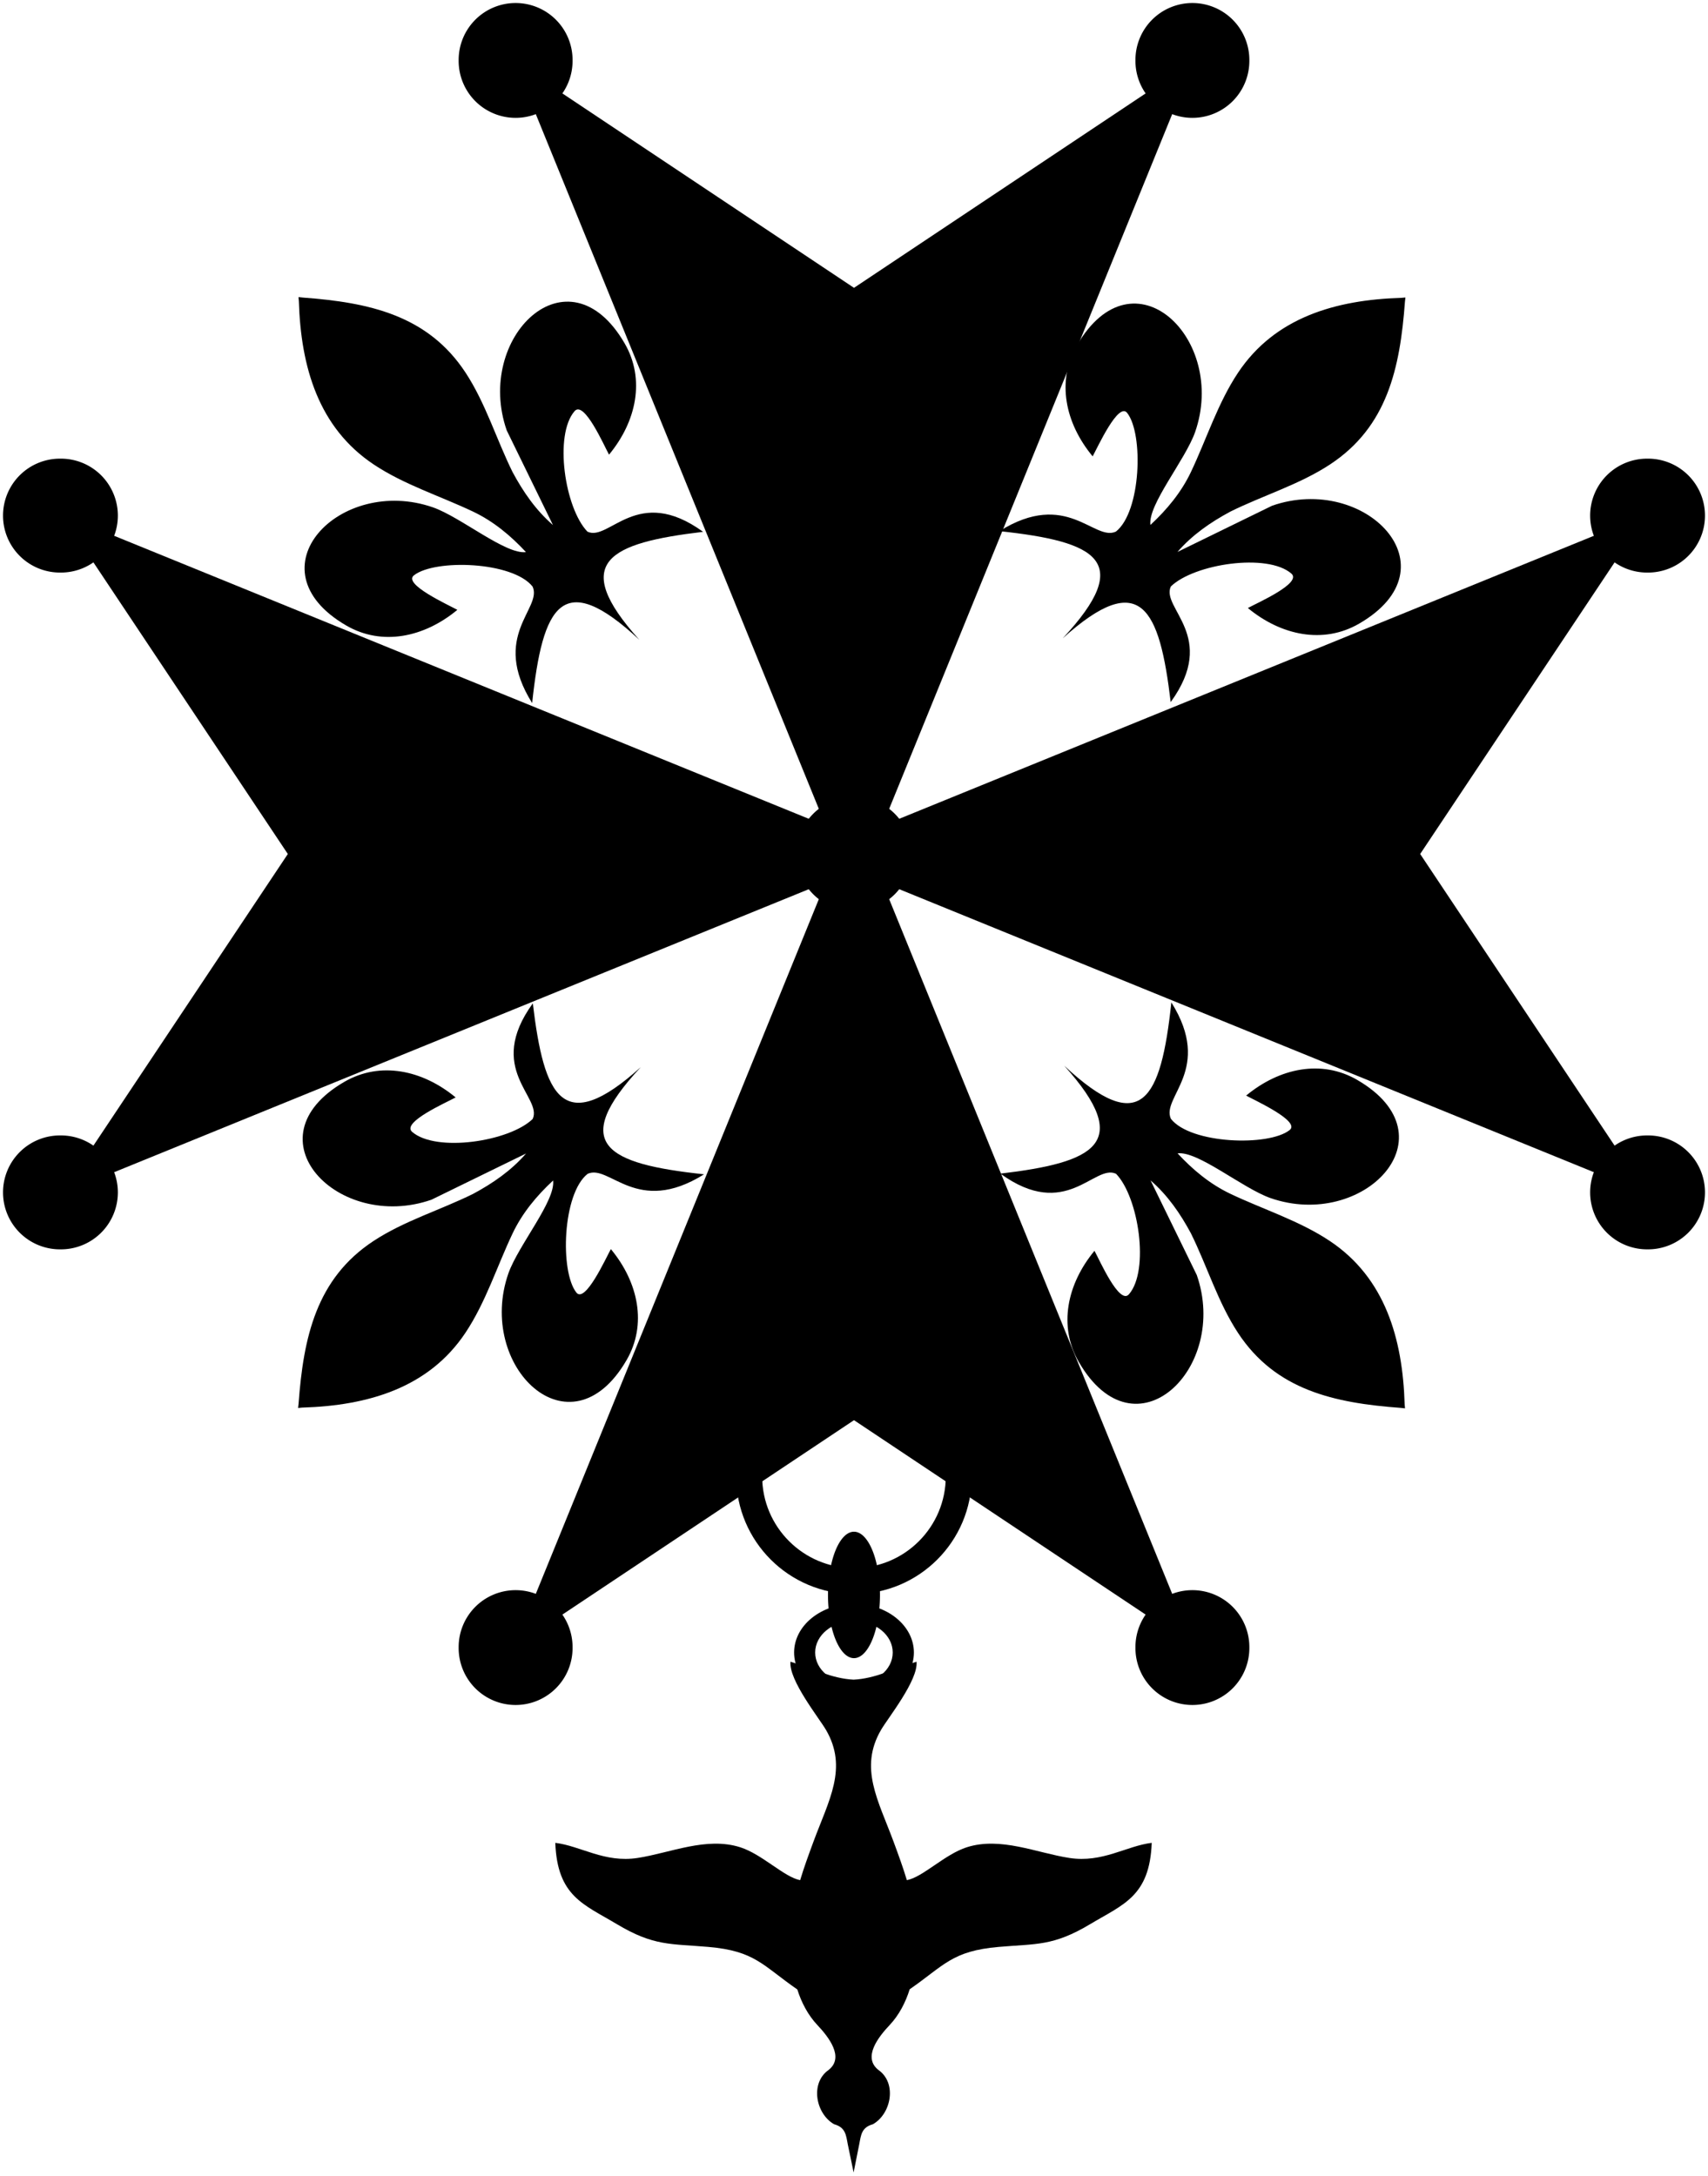 <?xml version="1.0" encoding="UTF-8" standalone="no"?>
<!-- Created with Inkscape (http://www.inkscape.org/) -->
<svg
   xmlns:dc="http://purl.org/dc/elements/1.1/"
   xmlns:cc="http://web.resource.org/cc/"
   xmlns:rdf="http://www.w3.org/1999/02/22-rdf-syntax-ns#"
   xmlns:svg="http://www.w3.org/2000/svg"
   xmlns="http://www.w3.org/2000/svg"
   xmlns:sodipodi="http://sodipodi.sourceforge.net/DTD/sodipodi-0.dtd"
   xmlns:inkscape="http://www.inkscape.org/namespaces/inkscape"
   width="460.177"
   height="586.317"
   id="svg2"
   sodipodi:version="0.32"
   inkscape:version="0.45.1"
   sodipodi:docbase="C:\Documents and Settings\Propriétaire\Mes documents"
   sodipodi:docname="Croix huguenote.svg"
   inkscape:output_extension="org.inkscape.output.svg.inkscape"
   version="1.0"
   inkscape:export-filename="C:\Documents and Settings\Propriétaire\Mes documents\Mes images\Héraldique\Meubles\Croix\Croix huguenote.png"
   inkscape:export-xdpi="122.80045"
   inkscape:export-ydpi="122.80045">
  <defs
     id="defs4" />
  <sodipodi:namedview
     id="base"
     pagecolor="#ffffff"
     bordercolor="#666666"
     borderopacity="1.0"
     inkscape:pageopacity="0.0"
     inkscape:pageshadow="2"
     inkscape:zoom="0.50267865"
     inkscape:cx="372.04724"
     inkscape:cy="526.18109"
     inkscape:document-units="px"
     inkscape:current-layer="layer1"
     inkscape:window-width="1024"
     inkscape:window-height="723"
     inkscape:window-x="-4"
     inkscape:window-y="-4"
     showguides="true"
     inkscape:guide-bbox="true"
     width="744.094px"
     height="1052.362px" />
  <g
     inkscape:label="Calque 1"
     inkscape:groupmode="layer"
     id="layer1"
     transform="translate(-121.34,-162.274)">
    <path
       style="fill:#000000;fill-opacity:1;stroke:none;stroke-width:5;stroke-miterlimit:4;stroke-dasharray:none;stroke-opacity:1"
       d="M 351.438,528.281 C 333.92,528.281 319.688,542.514 319.688,560.031 C 319.688,577.548 333.92,591.75 351.438,591.75 C 368.955,591.75 383.156,577.548 383.156,560.031 C 383.156,542.514 368.955,528.281 351.438,528.281 z M 351.438,535.281 C 365.091,535.281 376.156,546.377 376.156,560.031 C 376.156,573.685 365.091,584.75 351.438,584.75 C 337.784,584.75 326.688,573.685 326.688,560.031 C 326.688,546.377 337.784,535.281 351.438,535.281 z "
       id="path3475" />
    <path
       style="fill:#000000;fill-opacity:1;stroke:none;stroke-width:5;stroke-miterlimit:4;stroke-dasharray:none;stroke-opacity:1"
       d="M 351.429,594.387 C 342.525,594.387 335.292,600.257 335.292,607.501 C 335.292,614.745 342.525,620.615 351.429,620.615 C 360.332,620.615 367.565,614.745 367.565,607.501 C 367.565,600.257 360.332,594.387 351.429,594.387 z M 351.429,599.005 C 357.198,599.005 361.863,602.807 361.863,607.501 C 361.863,612.194 357.198,615.997 351.429,615.997 C 345.659,615.997 340.966,612.194 340.966,607.501 C 340.966,602.807 345.659,599.005 351.429,599.005 z "
       id="path3466" />
    <g
       inkscape:label="Layer 1"
       id="g2238"
       transform="matrix(1.739,0,0,1.739,-273.319,382.043)"
       style="fill:#000000;fill-opacity:1;stroke:none;stroke-width:2.875;stroke-miterlimit:4;stroke-dasharray:none;stroke-opacity:1">
      <path
         style="fill:#000000;fill-opacity:1;fill-rule:evenodd;stroke:none;stroke-width:2.875;stroke-linecap:butt;stroke-linejoin:miter;stroke-miterlimit:4;stroke-dasharray:none;stroke-opacity:1"
         d="M 349.415,131.072 C 349.131,133.927 353.844,139.794 354.915,141.635 C 358.358,147.55 355.339,152.553 352.978,158.947 C 352.213,161.018 351.494,162.981 350.915,164.916 C 348.461,164.465 345.038,160.908 341.634,159.822 C 336.384,158.147 330.806,160.698 325.728,161.478 C 320.598,162.266 316.94,159.623 312.978,159.135 C 313.293,167.429 317.373,168.652 322.509,171.728 C 328.245,175.164 330.844,174.752 336.696,175.26 C 343.937,175.888 345.078,178.118 350.478,181.853 C 351.109,183.879 352.153,185.852 353.571,187.353 C 355.332,189.217 357.806,192.369 355.321,194.322 C 352.436,196.345 353.306,201.079 356.165,202.728 C 357.95,203.224 358.017,204.397 358.29,205.822 L 359.196,210.197 L 360.071,205.822 C 360.344,204.397 360.411,203.224 362.196,202.728 C 365.055,201.079 365.925,196.345 363.04,194.322 C 360.556,192.369 363.029,189.217 364.79,187.353 C 366.215,185.845 367.253,183.857 367.884,181.822 C 373.251,178.103 374.442,175.886 381.665,175.26 C 387.517,174.752 390.116,175.164 395.853,171.728 C 400.988,168.652 405.069,167.429 405.384,159.135 C 401.422,159.623 397.763,162.266 392.634,161.478 C 387.555,160.698 381.977,158.147 376.728,159.822 C 373.323,160.908 369.901,164.465 367.446,164.916 C 366.867,162.981 366.149,161.018 365.384,158.947 C 363.022,152.553 360.003,147.55 363.446,141.635 C 364.517,139.794 369.23,133.927 368.946,131.072 C 365.286,132.189 362.606,133.679 359.196,133.853 C 355.786,133.679 353.075,132.188 349.415,131.072 z "
         id="path4310" />
    </g>
    <g
       id="g3397"
       style="fill:#000000;fill-opacity:1;stroke:none;stroke-width:5;stroke-miterlimit:4;stroke-dasharray:none;stroke-opacity:1">
      <g
         style="fill:#000000;fill-opacity:1;stroke:none;stroke-width:5;stroke-miterlimit:4;stroke-dasharray:none;stroke-opacity:1"
         transform="translate(51.429,106.88)"
         inkscape:label="Meubles"
         id="layer4">
        <g
           style="fill:#000000;fill-opacity:1;stroke:none;stroke-width:5;stroke-miterlimit:4;stroke-dasharray:none;stroke-opacity:1"
           transform="translate(671.908,-14.213)"
           id="g9322">
          <path
             style="fill:#000000;fill-opacity:1;stroke:none;stroke-width:5;stroke-miterlimit:4;stroke-dasharray:none;stroke-opacity:1"
             d="M -585.465,391.219 L -379.535,307.322 L -463.432,513.252 L -371.908,452.236 L -280.384,513.252 L -364.281,307.322 L -158.351,391.219 L -219.367,299.695 L -158.351,208.17 L -364.281,292.068 L -280.384,86.138 L -371.908,147.154 L -463.432,86.138 L -379.535,292.068 L -585.465,208.17 L -524.449,299.695 L -585.465,391.219 z "
             id="path8388" />
          <g
             style="fill:#000000;fill-opacity:1;stroke:none;stroke-width:5;stroke-miterlimit:4;stroke-dasharray:none;stroke-opacity:1"
             id="g9300">
            <g
               style="fill:#000000;fill-opacity:1;stroke:none;stroke-width:5;stroke-miterlimit:4;stroke-dasharray:none;stroke-opacity:1"
               transform="translate(1.805,0)"
               id="g9290">
              <path
                 sodipodi:type="arc"
                 style="fill:#000000;fill-opacity:1;stroke:none;stroke-width:5;stroke-miterlimit:4;stroke-dasharray:none;stroke-opacity:1"
                 id="path9286"
                 sodipodi:cx="-701.38977"
                 sodipodi:cy="79.570648"
                 sodipodi:rx="15.345721"
                 sodipodi:ry="15.345721"
                 d="M -686.044 79.571 A 15.346 15.346 0 1 1  -716.735,79.571 A 15.346 15.346 0 1 1  -686.044 79.571 z"
                 transform="translate(236.505,6.319)" />
              <path
                 transform="translate(418.848,6.319)"
                 d="M -686.044 79.571 A 15.346 15.346 0 1 1  -716.735,79.571 A 15.346 15.346 0 1 1  -686.044 79.571 z"
                 sodipodi:ry="15.345721"
                 sodipodi:rx="15.345721"
                 sodipodi:cy="79.570648"
                 sodipodi:cx="-701.38977"
                 id="path9288"
                 style="fill:#000000;fill-opacity:1;stroke:none;stroke-width:5;stroke-miterlimit:4;stroke-dasharray:none;stroke-opacity:1"
                 sodipodi:type="arc" />
            </g>
            <g
               style="fill:#000000;fill-opacity:1;stroke:none;stroke-width:5;stroke-miterlimit:4;stroke-dasharray:none;stroke-opacity:1"
               id="g9294"
               transform="translate(1.805,427.611)">
              <path
                 transform="translate(236.505,6.319)"
                 d="M -686.044 79.571 A 15.346 15.346 0 1 1  -716.735,79.571 A 15.346 15.346 0 1 1  -686.044 79.571 z"
                 sodipodi:ry="15.345721"
                 sodipodi:rx="15.345721"
                 sodipodi:cy="79.570648"
                 sodipodi:cx="-701.38977"
                 id="path9296"
                 style="fill:#000000;fill-opacity:1;stroke:none;stroke-width:5;stroke-miterlimit:4;stroke-dasharray:none;stroke-opacity:1"
                 sodipodi:type="arc" />
              <path
                 sodipodi:type="arc"
                 style="fill:#000000;fill-opacity:1;stroke:none;stroke-width:5;stroke-miterlimit:4;stroke-dasharray:none;stroke-opacity:1"
                 id="path9298"
                 sodipodi:cx="-701.38977"
                 sodipodi:cy="79.570648"
                 sodipodi:rx="15.345721"
                 sodipodi:ry="15.345721"
                 d="M -686.044 79.571 A 15.346 15.346 0 1 1  -716.735,79.571 A 15.346 15.346 0 1 1  -686.044 79.571 z"
                 transform="translate(418.848,6.319)" />
            </g>
          </g>
          <g
             style="fill:#000000;fill-opacity:1;stroke:none;stroke-width:5;stroke-miterlimit:4;stroke-dasharray:none;stroke-opacity:1"
             id="g9308"
             transform="matrix(0,1,-1,0,-72.213,671.603)">
            <g
               style="fill:#000000;fill-opacity:1;stroke:none;stroke-width:5;stroke-miterlimit:4;stroke-dasharray:none;stroke-opacity:1"
               id="g9310"
               transform="translate(1.805,0)">
              <path
                 transform="translate(236.505,6.319)"
                 d="M -686.044 79.571 A 15.346 15.346 0 1 1  -716.735,79.571 A 15.346 15.346 0 1 1  -686.044 79.571 z"
                 sodipodi:ry="15.345721"
                 sodipodi:rx="15.345721"
                 sodipodi:cy="79.570648"
                 sodipodi:cx="-701.38977"
                 id="path9312"
                 style="fill:#000000;fill-opacity:1;stroke:none;stroke-width:5;stroke-miterlimit:4;stroke-dasharray:none;stroke-opacity:1"
                 sodipodi:type="arc" />
              <path
                 sodipodi:type="arc"
                 style="fill:#000000;fill-opacity:1;stroke:none;stroke-width:5;stroke-miterlimit:4;stroke-dasharray:none;stroke-opacity:1"
                 id="path9314"
                 sodipodi:cx="-701.38977"
                 sodipodi:cy="79.570648"
                 sodipodi:rx="15.345721"
                 sodipodi:ry="15.345721"
                 d="M -686.044 79.571 A 15.346 15.346 0 1 1  -716.735,79.571 A 15.346 15.346 0 1 1  -686.044 79.571 z"
                 transform="translate(418.848,6.319)" />
            </g>
            <g
               style="fill:#000000;fill-opacity:1;stroke:none;stroke-width:5;stroke-miterlimit:4;stroke-dasharray:none;stroke-opacity:1"
               transform="translate(1.805,427.611)"
               id="g9316">
              <path
                 sodipodi:type="arc"
                 style="fill:#000000;fill-opacity:1;stroke:none;stroke-width:5;stroke-miterlimit:4;stroke-dasharray:none;stroke-opacity:1"
                 id="path9318"
                 sodipodi:cx="-701.38977"
                 sodipodi:cy="79.570648"
                 sodipodi:rx="15.345721"
                 sodipodi:ry="15.345721"
                 d="M -686.044 79.571 A 15.346 15.346 0 1 1  -716.735,79.571 A 15.346 15.346 0 1 1  -686.044 79.571 z"
                 transform="translate(236.505,6.319)" />
              <path
                 transform="translate(418.848,6.319)"
                 d="M -686.044 79.571 A 15.346 15.346 0 1 1  -716.735,79.571 A 15.346 15.346 0 1 1  -686.044 79.571 z"
                 sodipodi:ry="15.345721"
                 sodipodi:rx="15.345721"
                 sodipodi:cy="79.570648"
                 sodipodi:cx="-701.38977"
                 id="path9320"
                 style="fill:#000000;fill-opacity:1;stroke:none;stroke-width:5;stroke-miterlimit:4;stroke-dasharray:none;stroke-opacity:1"
                 sodipodi:type="arc" />
            </g>
          </g>
        </g>
      </g>
      <path
         sodipodi:type="arc"
         style="fill:#000000;fill-opacity:1;stroke:none;stroke-width:5;stroke-miterlimit:4;stroke-dasharray:none;stroke-opacity:1"
         id="path2174"
         sodipodi:cx="-701.38977"
         sodipodi:cy="79.570648"
         sodipodi:rx="15.345721"
         sodipodi:ry="15.345721"
         d="M -686.044 79.571 A 15.346 15.346 0 1 1  -716.735,79.571 A 15.346 15.346 0 1 1  -686.044 79.571 z"
         transform="matrix(0,1,-1,0,430.999,1093.752)" />
      <g
         style="fill:#000000;fill-opacity:1;stroke:none;stroke-width:5;stroke-miterlimit:4;stroke-dasharray:none;stroke-opacity:1"
         transform="translate(440.745,1.819)"
         id="g2351">
        <g
           id="layer3"
           inkscape:label="Fond écu"
           style="fill:#000000;fill-opacity:1;stroke:none;stroke-width:5;stroke-miterlimit:4;stroke-dasharray:none;stroke-opacity:1;display:inline">
          <g
             transform="matrix(0.586,0,0,0.578,88.836,38.693)"
             id="g1878"
             style="fill:#000000;fill-opacity:1;stroke:none;stroke-width:8.591;stroke-miterlimit:4;stroke-dasharray:none;stroke-opacity:1">
            <g
               transform="translate(-38.532,-48.577)"
               style="opacity:1;fill:#000000;fill-opacity:1;stroke:none;stroke-width:8.591;stroke-miterlimit:4;stroke-dasharray:none;stroke-opacity:1;display:inline"
               id="g2663">
              <g
                 transform="translate(0,4)"
                 style="fill:#000000;fill-opacity:1;stroke:none;stroke-width:8.591;stroke-miterlimit:4;stroke-dasharray:none;stroke-opacity:1"
                 id="g13018">
                <path
                   sodipodi:nodetypes="ccscccscscccccscscccscc"
                   id="path1902"
                   d="M -520.889,393.72 L -520.72,395.606 C -519.818,426.317 -511.666,454.609 -486.3,471.743 C -472.306,481.196 -455.828,486.396 -440.598,493.727 C -431.209,498.259 -423.324,504.93 -416.307,512.585 C -425.654,513.804 -446.054,496.41 -458.98,491.761 C -501.754,476.606 -543.601,520.493 -498.942,546.802 C -482.486,556.496 -463.101,552.338 -447.848,539.511 C -452.28,537.054 -472.927,527.524 -467.829,523.436 C -458.207,515.722 -422.339,516.925 -413.248,528.68 C -408.602,538.856 -432.818,551.571 -413.461,582.955 C -408.642,537.315 -399.639,519.954 -364.196,553.448 C -396.534,517.074 -377.918,508.335 -334.858,503.136 C -365.105,480.874 -378.022,507.823 -388.024,503.065 C -398.435,492.174 -403.491,458.025 -393.953,446.885 C -389.579,441.777 -380.532,462.664 -378.113,467.165 C -365.481,451.676 -361.386,432.012 -370.933,415.301 C -396.841,369.951 -440.07,412.435 -425.146,455.87 L -403.894,499.98 C -411.745,493.073 -417.556,484.549 -422.454,475.303 C -429.933,459.959 -434.848,443.178 -444.104,428.895 C -461.407,402.191 -488.402,396.214 -518.943,393.942 L -520.889,393.72 z "
                   style="fill:#000000;fill-opacity:1;fill-rule:evenodd;stroke:none;stroke-width:8.591;stroke-linecap:butt;stroke-linejoin:miter;stroke-miterlimit:4;stroke-dasharray:none;stroke-opacity:1" />
              </g>
            </g>
          </g>
        </g>
        <g
           style="fill:#000000;fill-opacity:1;stroke:none;stroke-width:5;stroke-miterlimit:4;stroke-dasharray:none;stroke-opacity:1"
           id="g2362"
           inkscape:label="Meubles" />
        <g
           style="fill:#000000;fill-opacity:1;stroke:none;stroke-width:5;stroke-miterlimit:4;stroke-dasharray:none;stroke-opacity:1"
           id="layer2"
           inkscape:label="Reflet final" />
        <g
           style="fill:#000000;fill-opacity:1;stroke:none;stroke-width:5;stroke-miterlimit:4;stroke-dasharray:none;stroke-opacity:1"
           id="g2365"
           inkscape:label="Contour final" />
      </g>
      <g
         style="fill:#000000;fill-opacity:1;stroke:none;stroke-width:5;stroke-miterlimit:4;stroke-dasharray:none;stroke-opacity:1"
         transform="matrix(0,1,-1,0,740.492,481.408)"
         id="g2374">
        <g
           id="g2376"
           inkscape:label="Fond écu"
           style="fill:#000000;fill-opacity:1;stroke:none;stroke-width:5;stroke-miterlimit:4;stroke-dasharray:none;stroke-opacity:1;display:inline">
          <g
             transform="matrix(0.586,0,0,0.578,88.836,38.693)"
             id="g2378"
             style="fill:#000000;fill-opacity:1;stroke:none;stroke-width:8.591;stroke-miterlimit:4;stroke-dasharray:none;stroke-opacity:1">
            <g
               transform="translate(-38.532,-48.577)"
               style="opacity:1;fill:#000000;fill-opacity:1;stroke:none;stroke-width:8.591;stroke-miterlimit:4;stroke-dasharray:none;stroke-opacity:1;display:inline"
               id="g2380">
              <g
                 transform="translate(0,4)"
                 style="fill:#000000;fill-opacity:1;stroke:none;stroke-width:8.591;stroke-miterlimit:4;stroke-dasharray:none;stroke-opacity:1"
                 id="g2382">
                <path
                   sodipodi:nodetypes="ccscccscscccccscscccscc"
                   id="path2384"
                   d="M -520.889,393.72 L -520.72,395.606 C -519.818,426.317 -511.666,454.609 -486.3,471.743 C -472.306,481.196 -455.828,486.396 -440.598,493.727 C -431.209,498.259 -423.324,504.93 -416.307,512.585 C -425.654,513.804 -446.054,496.41 -458.98,491.761 C -501.754,476.606 -543.601,520.493 -498.942,546.802 C -482.486,556.496 -463.101,552.338 -447.848,539.511 C -452.28,537.054 -472.927,527.524 -467.829,523.436 C -458.207,515.722 -422.339,516.925 -413.248,528.68 C -408.602,538.856 -432.818,551.571 -413.461,582.955 C -408.642,537.315 -399.639,519.954 -364.196,553.448 C -396.534,517.074 -377.918,508.335 -334.858,503.136 C -365.105,480.874 -378.022,507.823 -388.024,503.065 C -398.435,492.174 -403.491,458.025 -393.953,446.885 C -389.579,441.777 -380.532,462.664 -378.113,467.165 C -365.481,451.676 -361.386,432.012 -370.933,415.301 C -396.841,369.951 -440.07,412.435 -425.146,455.87 L -403.894,499.98 C -411.745,493.073 -417.556,484.549 -422.454,475.303 C -429.933,459.959 -434.848,443.178 -444.104,428.895 C -461.407,402.191 -488.402,396.214 -518.943,393.942 L -520.889,393.72 z "
                   style="fill:#000000;fill-opacity:1;fill-rule:evenodd;stroke:none;stroke-width:8.591;stroke-linecap:butt;stroke-linejoin:miter;stroke-miterlimit:4;stroke-dasharray:none;stroke-opacity:1" />
              </g>
            </g>
          </g>
        </g>
        <g
           style="fill:#000000;fill-opacity:1;stroke:none;stroke-width:5;stroke-miterlimit:4;stroke-dasharray:none;stroke-opacity:1"
           id="g2386"
           inkscape:label="Meubles" />
        <g
           style="fill:#000000;fill-opacity:1;stroke:none;stroke-width:5;stroke-miterlimit:4;stroke-dasharray:none;stroke-opacity:1"
           id="g2388"
           inkscape:label="Reflet final" />
        <g
           style="fill:#000000;fill-opacity:1;stroke:none;stroke-width:5;stroke-miterlimit:4;stroke-dasharray:none;stroke-opacity:1"
           id="g2390"
           inkscape:label="Contour final" />
      </g>
      <g
         style="fill:#000000;fill-opacity:1;stroke:none;stroke-width:5;stroke-miterlimit:4;stroke-dasharray:none;stroke-opacity:1"
         transform="matrix(-1,0,0,-1,260.902,782.218)"
         id="g2392">
        <g
           id="g2394"
           inkscape:label="Fond écu"
           style="fill:#000000;fill-opacity:1;stroke:none;stroke-width:5;stroke-miterlimit:4;stroke-dasharray:none;stroke-opacity:1;display:inline">
          <g
             transform="matrix(0.586,0,0,0.578,88.836,38.693)"
             id="g2396"
             style="fill:#000000;fill-opacity:1;stroke:none;stroke-width:8.591;stroke-miterlimit:4;stroke-dasharray:none;stroke-opacity:1">
            <g
               transform="translate(-38.532,-48.577)"
               style="opacity:1;fill:#000000;fill-opacity:1;stroke:none;stroke-width:8.591;stroke-miterlimit:4;stroke-dasharray:none;stroke-opacity:1;display:inline"
               id="g2398">
              <g
                 transform="translate(0,4)"
                 style="fill:#000000;fill-opacity:1;stroke:none;stroke-width:8.591;stroke-miterlimit:4;stroke-dasharray:none;stroke-opacity:1"
                 id="g2400">
                <path
                   sodipodi:nodetypes="ccscccscscccccscscccscc"
                   id="path2402"
                   d="M -520.889,393.72 L -520.72,395.606 C -519.818,426.317 -511.666,454.609 -486.3,471.743 C -472.306,481.196 -455.828,486.396 -440.598,493.727 C -431.209,498.259 -423.324,504.93 -416.307,512.585 C -425.654,513.804 -446.054,496.41 -458.98,491.761 C -501.754,476.606 -543.601,520.493 -498.942,546.802 C -482.486,556.496 -463.101,552.338 -447.848,539.511 C -452.28,537.054 -472.927,527.524 -467.829,523.436 C -458.207,515.722 -422.339,516.925 -413.248,528.68 C -408.602,538.856 -432.818,551.571 -413.461,582.955 C -408.642,537.315 -399.639,519.954 -364.196,553.448 C -396.534,517.074 -377.918,508.335 -334.858,503.136 C -365.105,480.874 -378.022,507.823 -388.024,503.065 C -398.435,492.174 -403.491,458.025 -393.953,446.885 C -389.579,441.777 -380.532,462.664 -378.113,467.165 C -365.481,451.676 -361.386,432.012 -370.933,415.301 C -396.841,369.951 -440.07,412.435 -425.146,455.87 L -403.894,499.98 C -411.745,493.073 -417.556,484.549 -422.454,475.303 C -429.933,459.959 -434.848,443.178 -444.104,428.895 C -461.407,402.191 -488.402,396.214 -518.943,393.942 L -520.889,393.72 z "
                   style="fill:#000000;fill-opacity:1;fill-rule:evenodd;stroke:none;stroke-width:8.591;stroke-linecap:butt;stroke-linejoin:miter;stroke-miterlimit:4;stroke-dasharray:none;stroke-opacity:1" />
              </g>
            </g>
          </g>
        </g>
        <g
           style="fill:#000000;fill-opacity:1;stroke:none;stroke-width:5;stroke-miterlimit:4;stroke-dasharray:none;stroke-opacity:1"
           id="g2404"
           inkscape:label="Meubles" />
        <g
           style="fill:#000000;fill-opacity:1;stroke:none;stroke-width:5;stroke-miterlimit:4;stroke-dasharray:none;stroke-opacity:1"
           id="g2406"
           inkscape:label="Reflet final" />
        <g
           style="fill:#000000;fill-opacity:1;stroke:none;stroke-width:5;stroke-miterlimit:4;stroke-dasharray:none;stroke-opacity:1"
           id="g2408"
           inkscape:label="Contour final" />
      </g>
      <g
         style="fill:#000000;fill-opacity:1;stroke:none;stroke-width:5;stroke-miterlimit:4;stroke-dasharray:none;stroke-opacity:1"
         transform="matrix(0,-1,1,0,-38.845,302.629)"
         id="g2410">
        <g
           id="g2412"
           inkscape:label="Fond écu"
           style="fill:#000000;fill-opacity:1;stroke:none;stroke-width:5;stroke-miterlimit:4;stroke-dasharray:none;stroke-opacity:1;display:inline">
          <g
             transform="matrix(0.586,0,0,0.578,88.836,38.693)"
             id="g2414"
             style="fill:#000000;fill-opacity:1;stroke:none;stroke-width:8.591;stroke-miterlimit:4;stroke-dasharray:none;stroke-opacity:1">
            <g
               transform="translate(-38.532,-48.577)"
               style="opacity:1;fill:#000000;fill-opacity:1;stroke:none;stroke-width:8.591;stroke-miterlimit:4;stroke-dasharray:none;stroke-opacity:1;display:inline"
               id="g2416">
              <g
                 transform="translate(0,4)"
                 style="fill:#000000;fill-opacity:1;stroke:none;stroke-width:8.591;stroke-miterlimit:4;stroke-dasharray:none;stroke-opacity:1"
                 id="g2418">
                <path
                   sodipodi:nodetypes="ccscccscscccccscscccscc"
                   id="path2420"
                   d="M -520.889,393.72 L -520.72,395.606 C -519.818,426.317 -511.666,454.609 -486.3,471.743 C -472.306,481.196 -455.828,486.396 -440.598,493.727 C -431.209,498.259 -423.324,504.93 -416.307,512.585 C -425.654,513.804 -446.054,496.41 -458.98,491.761 C -501.754,476.606 -543.601,520.493 -498.942,546.802 C -482.486,556.496 -463.101,552.338 -447.848,539.511 C -452.28,537.054 -472.927,527.524 -467.829,523.436 C -458.207,515.722 -422.339,516.925 -413.248,528.68 C -408.602,538.856 -432.818,551.571 -413.461,582.955 C -408.642,537.315 -399.639,519.954 -364.196,553.448 C -396.534,517.074 -377.918,508.335 -334.858,503.136 C -365.105,480.874 -378.022,507.823 -388.024,503.065 C -398.435,492.174 -403.491,458.025 -393.953,446.885 C -389.579,441.777 -380.532,462.664 -378.113,467.165 C -365.481,451.676 -361.386,432.012 -370.933,415.301 C -396.841,369.951 -440.07,412.435 -425.146,455.87 L -403.894,499.98 C -411.745,493.073 -417.556,484.549 -422.454,475.303 C -429.933,459.959 -434.848,443.178 -444.104,428.895 C -461.407,402.191 -488.402,396.214 -518.943,393.942 L -520.889,393.72 z "
                   style="fill:#000000;fill-opacity:1;fill-rule:evenodd;stroke:none;stroke-width:8.591;stroke-linecap:butt;stroke-linejoin:miter;stroke-miterlimit:4;stroke-dasharray:none;stroke-opacity:1" />
              </g>
            </g>
          </g>
        </g>
        <g
           style="fill:#000000;fill-opacity:1;stroke:none;stroke-width:5;stroke-miterlimit:4;stroke-dasharray:none;stroke-opacity:1"
           id="g2422"
           inkscape:label="Meubles" />
        <g
           style="fill:#000000;fill-opacity:1;stroke:none;stroke-width:5;stroke-miterlimit:4;stroke-dasharray:none;stroke-opacity:1"
           id="g2424"
           inkscape:label="Reflet final" />
        <g
           style="fill:#000000;fill-opacity:1;stroke:none;stroke-width:5;stroke-miterlimit:4;stroke-dasharray:none;stroke-opacity:1"
           id="g2426"
           inkscape:label="Contour final" />
      </g>
    </g>
    <path
       sodipodi:type="arc"
       style="fill:#000000;fill-opacity:1;stroke:none;stroke-width:5;stroke-miterlimit:4;stroke-dasharray:none;stroke-opacity:1"
       id="path3489"
       sodipodi:cx="352.33893"
       sodipodi:cy="591.98822"
       sodipodi:rx="7.0001111"
       sodipodi:ry="17.033604"
       d="M 359.339 591.988 A 7 17.034 0 1 1  345.339,591.988 A 7 17.034 0 1 1  359.339 591.988 z"
       transform="translate(-0.917,0)" />
  </g>
</svg>
